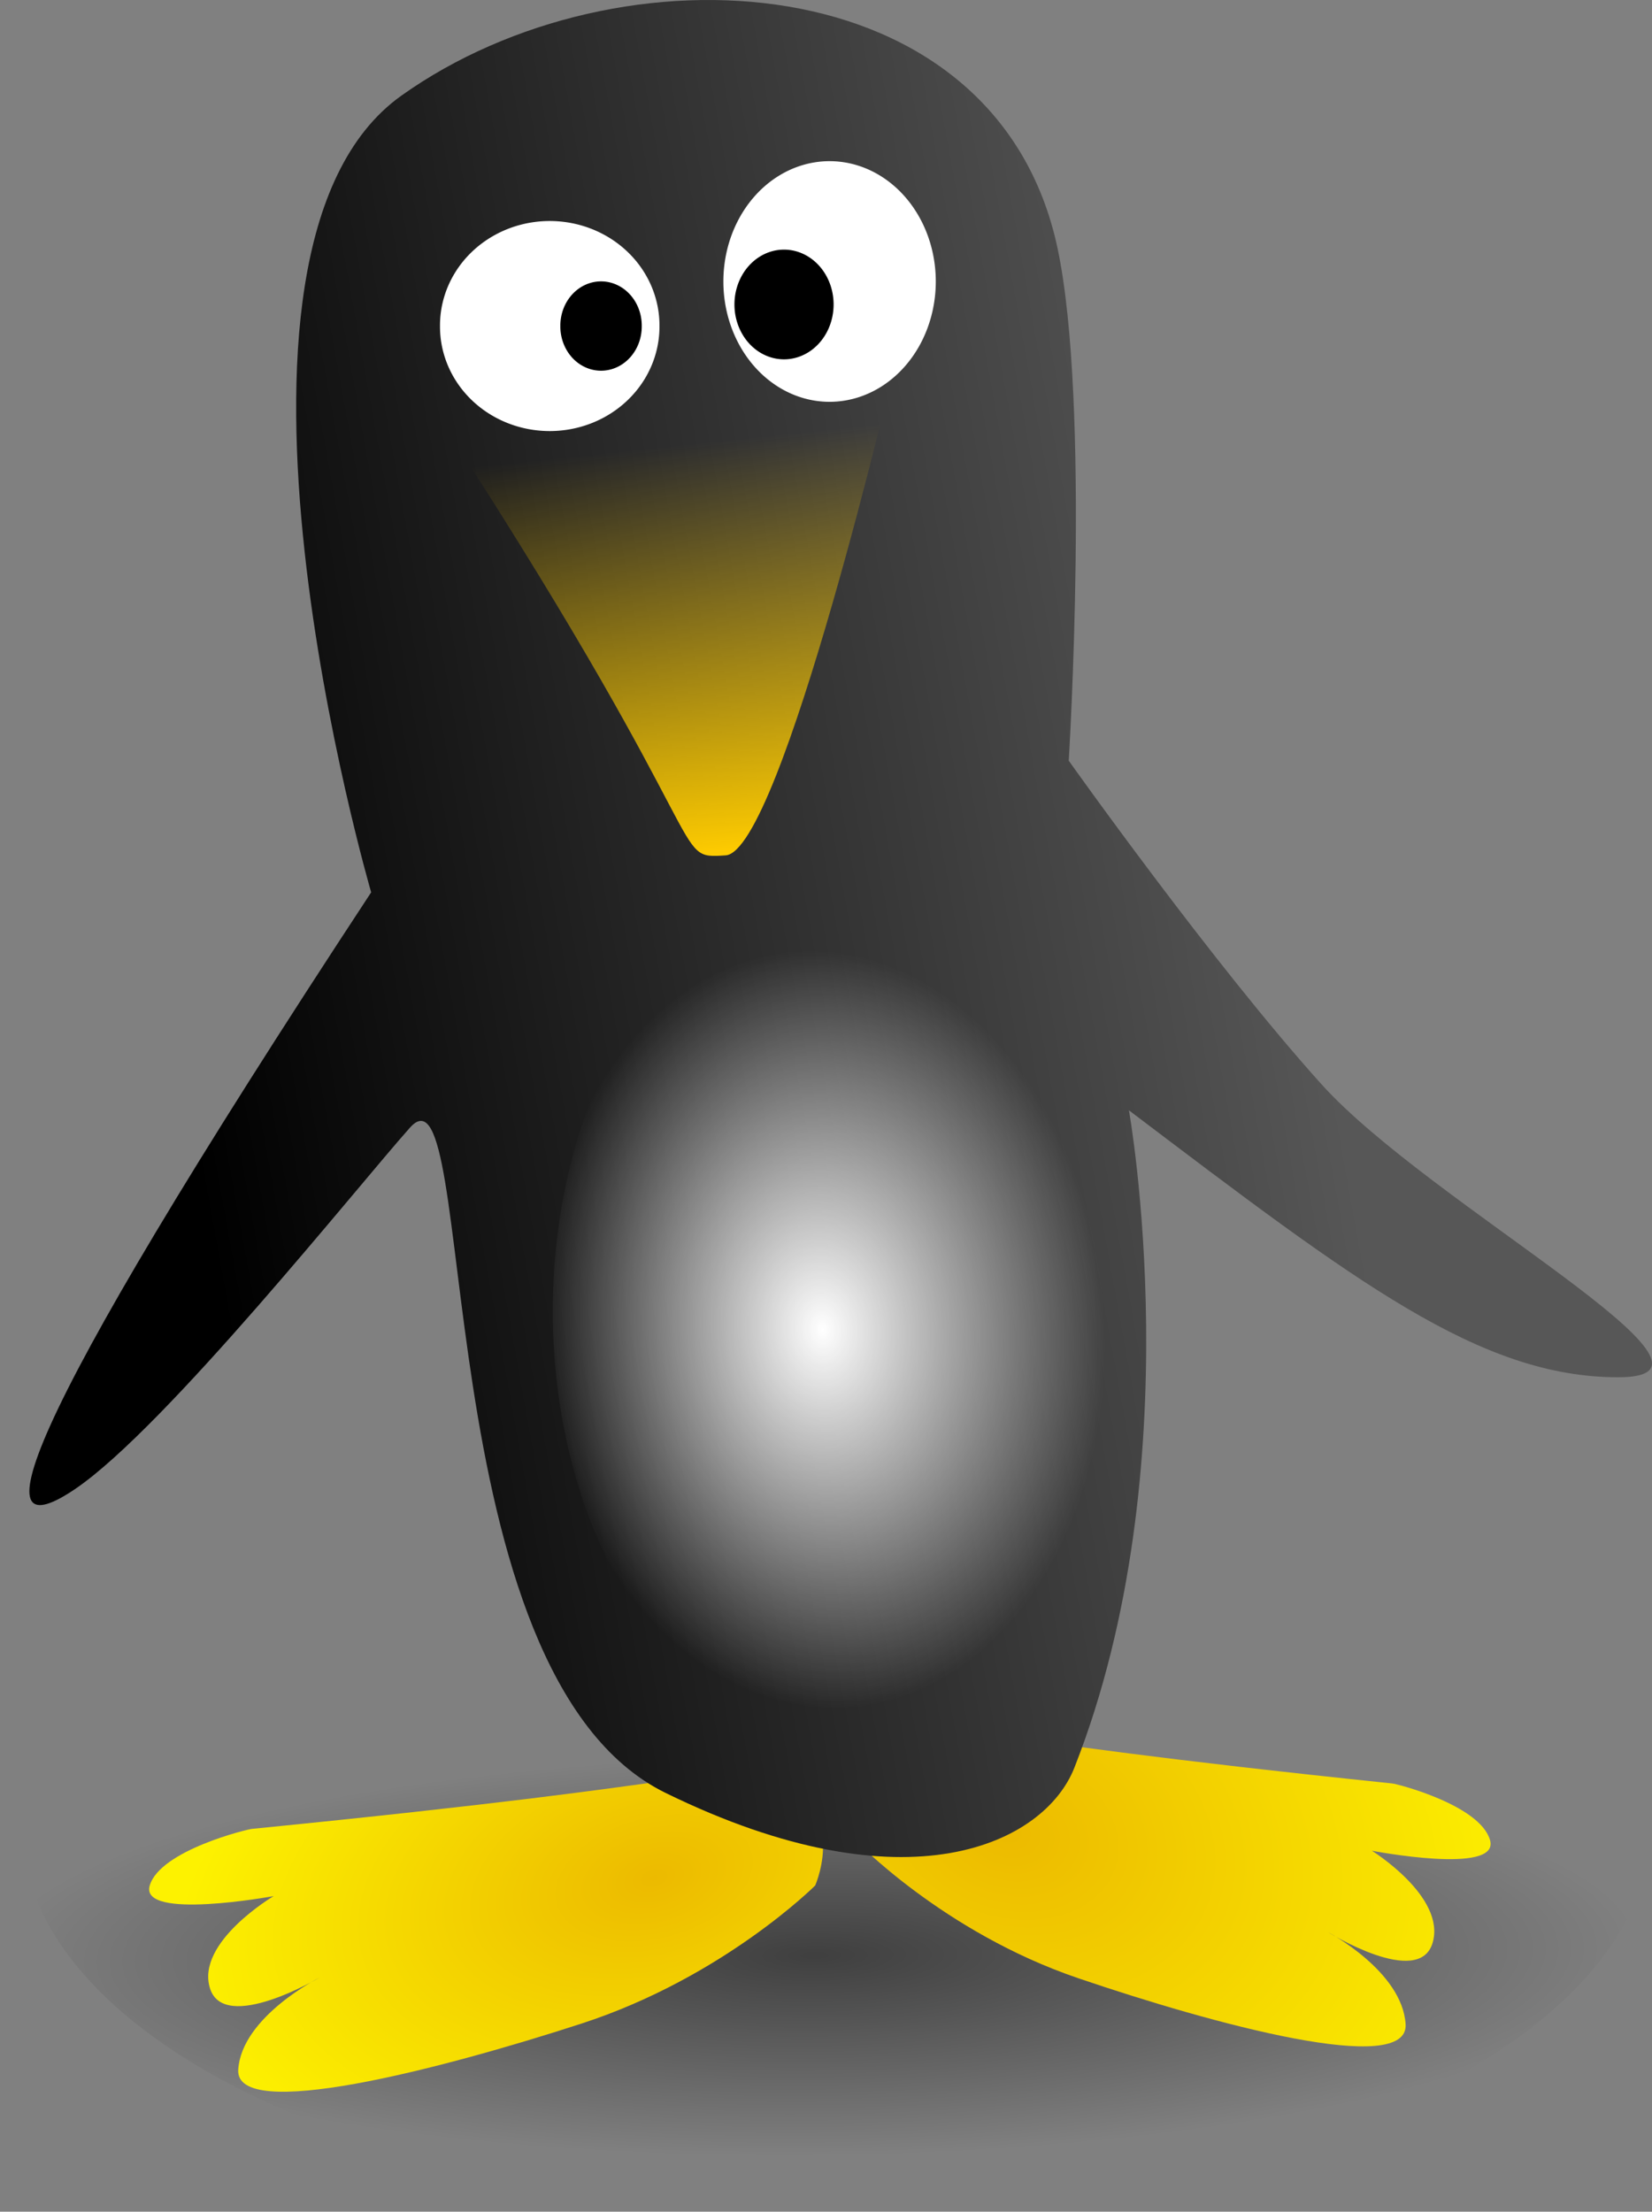 <?xml version="1.0" encoding="UTF-8" standalone="no"?>
<!-- Created with Inkscape (http://www.inkscape.org/) -->
<svg
   xmlns:dc="http://purl.org/dc/elements/1.1/"
   xmlns:cc="http://web.resource.org/cc/"
   xmlns:rdf="http://www.w3.org/1999/02/22-rdf-syntax-ns#"
   xmlns:svg="http://www.w3.org/2000/svg"
   xmlns="http://www.w3.org/2000/svg"
   xmlns:xlink="http://www.w3.org/1999/xlink"
   xmlns:sodipodi="http://sodipodi.sourceforge.net/DTD/sodipodi-0.dtd"
   xmlns:inkscape="http://www.inkscape.org/namespaces/inkscape"
   width="471.448"
   height="631.093"
   id="svg2"
   sodipodi:version="0.32"
   inkscape:version="0.44.1"
   sodipodi:docbase="/home/nicosmos/Desktop"
   sodipodi:docname="penguin1.svg"
   version="1.0">
  <rect width="100%" height="100%" fill="#808080" stroke="none"/>
  <defs
     id="defs4">
    <linearGradient
       inkscape:collect="always"
       id="linearGradient7305">
      <stop
         style="stop-color:black;stop-opacity:1;"
         offset="0"
         id="stop7307" />
      <stop
         style="stop-color:black;stop-opacity:0;"
         offset="1"
         id="stop7309" />
    </linearGradient>
    <linearGradient
       inkscape:collect="always"
       id="linearGradient7297">
      <stop
         style="stop-color:black;stop-opacity:1;"
         offset="0"
         id="stop7299" />
      <stop
         style="stop-color:black;stop-opacity:0;"
         offset="1"
         id="stop7301" />
    </linearGradient>
    <linearGradient
       inkscape:collect="always"
       id="linearGradient6400">
      <stop
         style="stop-color:white;stop-opacity:1;"
         offset="0"
         id="stop6402" />
      <stop
         style="stop-color:white;stop-opacity:0;"
         offset="1"
         id="stop6404" />
    </linearGradient>
    <linearGradient
       id="linearGradient6394">
      <stop
         id="stop6396"
         offset="0"
         style="stop-color:white;stop-opacity:1;" />
      <stop
         id="stop6398"
         offset="1"
         style="stop-color:white;stop-opacity:0;" />
    </linearGradient>
    <linearGradient
       id="linearGradient6386">
      <stop
         style="stop-color:black;stop-opacity:1;"
         offset="0"
         id="stop6388" />
      <stop
         style="stop-color:black;stop-opacity:0;"
         offset="1"
         id="stop6390" />
    </linearGradient>
    <linearGradient
       inkscape:collect="always"
       id="linearGradient5475">
      <stop
         style="stop-color:black;stop-opacity:1;"
         offset="0"
         id="stop5477" />
      <stop
         style="stop-color:black;stop-opacity:0;"
         offset="1"
         id="stop5479" />
    </linearGradient>
    <linearGradient
       id="linearGradient5467">
      <stop
         id="stop5469"
         offset="0"
         style="stop-color:#ecba00;stop-opacity:1;" />
      <stop
         id="stop5471"
         offset="1"
         style="stop-color:#fdf200;stop-opacity:1;" />
    </linearGradient>
    <linearGradient
       id="linearGradient3659">
      <stop
         style="stop-color:#fc0;stop-opacity:1;"
         offset="0"
         id="stop3661" />
      <stop
         style="stop-color:#fc0;stop-opacity:0;"
         offset="1"
         id="stop3663" />
    </linearGradient>
    <linearGradient
       id="linearGradient2760">
      <stop
         style="stop-color:black;stop-opacity:1;"
         offset="0"
         id="stop2762" />
      <stop
         style="stop-color:#575757;stop-opacity:1;"
         offset="1"
         id="stop2764" />
    </linearGradient>
    <linearGradient
       inkscape:collect="always"
       xlink:href="#linearGradient2760"
       id="linearGradient2766"
       x1="58.508"
       y1="346.395"
       x2="377.695"
       y2="288.816"
       gradientUnits="userSpaceOnUse"
       spreadMethod="pad"
       gradientTransform="matrix(1,0,0,1,171.417,140.601)" />
    <linearGradient
       inkscape:collect="always"
       xlink:href="#linearGradient3659"
       id="linearGradient3665"
       x1="204.561"
       y1="244.225"
       x2="192.237"
       y2="127.169"
       gradientUnits="userSpaceOnUse"
       gradientTransform="translate(171.418,140.601)" />
    <linearGradient
       inkscape:collect="always"
       xlink:href="#linearGradient5475"
       id="linearGradient5481"
       x1="66.5"
       y1="589.075"
       x2="322.235"
       y2="500.672"
       gradientUnits="userSpaceOnUse"
       gradientTransform="translate(171.418,140.601)" />
    <radialGradient
       inkscape:collect="always"
       xlink:href="#linearGradient5467"
       id="radialGradient5491"
       cx="230.278"
       cy="505.856"
       fx="230.278"
       fy="505.856"
       r="96.16"
       gradientTransform="matrix(1.407,-0.367,0.219,0.84,-76.708,336.026)"
       gradientUnits="userSpaceOnUse" />
    <radialGradient
       inkscape:collect="always"
       xlink:href="#linearGradient5467"
       id="radialGradient5495"
       gradientUnits="userSpaceOnUse"
       gradientTransform="matrix(1.569,0.537,-0.398,1.162,221.038,-125.564)"
       cx="289.633"
       cy="544.89"
       fx="289.633"
       fy="544.89"
       r="96.16" />
    <linearGradient
       inkscape:collect="always"
       xlink:href="#linearGradient5475"
       id="linearGradient5497"
       gradientUnits="userSpaceOnUse"
       gradientTransform="translate(171.417,140.601)"
       x1="333.659"
       y1="552.71"
       x2="438.083"
       y2="574.528" />
    <radialGradient
       inkscape:collect="always"
       xlink:href="#linearGradient6394"
       id="radialGradient6392"
       cx="259.948"
       cy="422.452"
       fx="259.948"
       fy="422.452"
       r="73.236"
       gradientTransform="matrix(0.941,-6.506112e-2,8.992195e-2,1.232,107.73,36.011)"
       gradientUnits="userSpaceOnUse" />
    <radialGradient
       inkscape:collect="always"
       xlink:href="#linearGradient6400"
       id="radialGradient6408"
       cx="259.948"
       cy="422.452"
       fx="259.948"
       fy="422.452"
       r="73.236"
       gradientTransform="matrix(0.941,-6.506112e-2,8.992195e-2,1.232,107.73,36.011)"
       gradientUnits="userSpaceOnUse" />
    <linearGradient
       inkscape:collect="always"
       xlink:href="#linearGradient7297"
       id="linearGradient7303"
       x1="232.507"
       y1="557.893"
       x2="467.526"
       y2="555.605"
       gradientUnits="userSpaceOnUse"
       gradientTransform="matrix(0.907,0,0,0.65,181.13,373.584)" />
    <radialGradient
       inkscape:collect="always"
       xlink:href="#linearGradient7305"
       id="radialGradient7313"
       cx="250.53"
       cy="134.456"
       fx="250.53"
       fy="134.456"
       r="210.789"
       gradientTransform="matrix(1.011,-7.052444e-3,2.388624e-3,0.176,138.361,714.225)"
       gradientUnits="userSpaceOnUse" />
  </defs>
  <sodipodi:namedview
     id="base"
     pagecolor="#ffffff"
     bordercolor="#666666"
     borderopacity="1.0"
     inkscape:pageopacity="0.0"
     inkscape:pageshadow="2"
     inkscape:zoom="0.98994949"
     inkscape:cx="248.90148"
     inkscape:cy="266.61394"
     inkscape:document-units="px"
     inkscape:current-layer="layer1"
     inkscape:window-width="1590"
     inkscape:window-height="1067"
     inkscape:window-x="0"
     inkscape:window-y="30" />
  <g
     inkscape:label="Calque 1"
     inkscape:groupmode="layer"
     id="layer1"
     transform="translate(-171.418,-140.601)">
    <path
       sodipodi:type="arc"
       style="opacity:0.505;fill:url(#radialGradient7313);fill-opacity:1;stroke:url(#linearGradient7303);stroke-width:0;stroke-linecap:butt;stroke-linejoin:miter;stroke-miterlimit:4;stroke-dasharray:none"
       id="path6410"
       sodipodi:cx="397.49503"
       sodipodi:cy="712.44586"
       sodipodi:rx="210.61681"
       sodipodi:ry="71.215752"
       d="M 355.426,642.665 A 210.617,71.216 0 1 1 266.487,656.684"
       sodipodi:start="4.5112951"
       sodipodi:end="10.324256"
       sodipodi:open="true"
       transform="matrix(1.103,0,0,1.539,-28.375,-434.314)" />
    <path
       style="opacity:1;fill:url(#radialGradient5495);fill-opacity:1;fill-rule:evenodd;stroke:url(#linearGradient5497);stroke-width:0;stroke-linecap:butt;stroke-linejoin:miter;stroke-miterlimit:4;stroke-dasharray:none;stroke-opacity:1"
       d="M 568.698,649.496 C 432.829,635.354 456.919,632.324 430.902,636.364 C 404.884,640.405 415.484,665.659 415.484,665.659 C 415.484,665.659 440.538,691.923 479.082,705.055 C 517.627,718.187 573.516,733.339 572.552,718.187 C 571.589,703.034 550.389,691.923 550.389,691.923 C 550.389,691.923 576.407,708.085 580.261,694.953 C 584.116,681.821 562.916,668.689 562.916,668.689 C 562.916,668.689 599.533,675.76 596.643,665.659 C 593.752,655.557 569.661,649.496 568.698,649.496 z "
       id="path5493"
       sodipodi:nodetypes="cscsscscsc" />
    <path
       style="opacity:1;fill:url(#radialGradient5491);fill-opacity:1;fill-rule:evenodd;stroke:url(#linearGradient5481);stroke-width:0;stroke-linecap:butt;stroke-linejoin:miter;stroke-miterlimit:4;stroke-dasharray:none;stroke-opacity:1"
       d="M 243.447,662.443 C 385.878,648.301 360.624,645.271 387.899,649.311 C 415.173,653.352 404.061,678.606 404.061,678.606 C 404.061,678.606 377.797,704.87 337.391,718.002 C 296.985,731.134 238.396,746.286 239.406,731.134 C 240.416,715.981 262.64,704.87 262.64,704.87 C 262.64,704.87 235.366,721.032 231.325,707.9 C 227.284,694.768 249.508,681.636 249.508,681.636 C 249.508,681.636 211.122,688.707 214.152,678.606 C 217.183,668.504 242.437,662.443 243.447,662.443 z "
       id="path4560"
       sodipodi:nodetypes="cscsscscsc" />
    <path
       style="opacity:1;fill:url(#linearGradient2766);fill-opacity:1;fill-rule:evenodd;stroke:black;stroke-width:0;stroke-linecap:butt;stroke-linejoin:miter;stroke-miterlimit:4;stroke-dasharray:none;stroke-opacity:1"
       d="M 277.342,395.221 C 277.342,395.221 223.869,212.131 285.951,167.901 C 348.034,123.671 455.861,129.788 473.21,211.394 C 482.702,256.044 476.416,357.653 476.416,357.653 C 476.416,357.653 517.559,415.644 548.601,450.045 C 579.642,484.446 672.766,533.591 633.259,533.591 C 593.752,533.591 558.494,506.561 493.589,457.417 C 493.589,457.417 511.883,559.009 478.02,645.012 C 469.554,666.513 430.52,686.052 361.391,652.208 C 292.261,618.363 308.193,440.22 288.44,462.335 C 273.713,478.822 218.785,547.821 192.984,565.39 C 167.183,582.959 171.519,556.169 277.342,395.221 z "
       id="path1872"
       sodipodi:nodetypes="csscsscssssc" />
    <path
       style="fill:url(#linearGradient3665);fill-opacity:1;fill-rule:evenodd;stroke:black;stroke-width:0;stroke-linecap:butt;stroke-linejoin:miter;stroke-miterlimit:4;stroke-dasharray:none;stroke-opacity:1"
       d="M 300.015,264.817 C 377.444,384.672 362.594,385.732 378.504,384.672 C 394.414,383.611 427.295,242.543 427.295,242.543 C 427.295,242.543 382.747,231.936 348.806,237.24 C 314.865,242.543 300.015,266.938 300.015,264.817 z "
       id="path2770" />
    <path
       sodipodi:type="arc"
       style="opacity:1;fill:white;fill-opacity:1;stroke-width:0;stroke-linecap:butt;stroke-linejoin:miter;stroke-miterlimit:4;stroke-dasharray:none"
       id="path3667"
       sodipodi:cx="328.29959"
       sodipodi:cy="233.63354"
       sodipodi:rx="31.31473"
       sodipodi:ry="29.7995"
       d="M 359.614 233.634 A 31.315 29.799 0 1 1  296.985,233.634 A 31.315 29.799 0 1 1  359.614 233.634 z" />
    <path
       sodipodi:type="arc"
       style="opacity:1;fill:white;fill-opacity:1;stroke-width:0;stroke-linecap:butt;stroke-linejoin:miter;stroke-miterlimit:4;stroke-dasharray:none"
       id="path4554"
       sodipodi:cx="404.061"
       sodipodi:cy="229.59294"
       sodipodi:rx="26.263966"
       sodipodi:ry="31.819805"
       d="M 430.325 229.593 A 26.264 31.82 0 1 1  377.797,229.593 A 26.264 31.82 0 1 1  430.325 229.593 z"
       transform="matrix(1.154,0,0,1.079,-58.123,-26.808)" />
    <path
       sodipodi:type="arc"
       style="opacity:1;fill:black;fill-opacity:1;stroke-width:0;stroke-linecap:butt;stroke-linejoin:miter;stroke-miterlimit:4;stroke-dasharray:none"
       id="path4556"
       sodipodi:cx="333.85541"
       sodipodi:cy="236.664"
       sodipodi:rx="11.616755"
       sodipodi:ry="12.626906"
       d="M 345.472 236.664 A 11.617 12.627 0 1 1  322.239,236.664 A 11.617 12.627 0 1 1  345.472 236.664 z"
       transform="translate(9.091,-3.03)" />
    <path
       sodipodi:type="arc"
       style="opacity:1;fill:black;fill-opacity:1;stroke-width:0;stroke-linecap:butt;stroke-linejoin:miter;stroke-miterlimit:4;stroke-dasharray:none"
       id="path4558"
       sodipodi:cx="400.52548"
       sodipodi:cy="231.61324"
       sodipodi:rx="14.647212"
       sodipodi:ry="16.667517"
       d="M 415.173 231.613 A 14.647 16.668 0 1 1  385.878,231.613 A 14.647 16.668 0 1 1  415.173 231.613 z"
       transform="matrix(0.966,0,0,0.939,8.255,9.997)" />
    <path
       sodipodi:type="arc"
       style="opacity:1;fill:url(#radialGradient6408);fill-opacity:1;stroke:url(#radialGradient6392);stroke-width:0;stroke-linecap:butt;stroke-linejoin:miter;stroke-miterlimit:4;stroke-dasharray:none"
       id="path5499"
       sodipodi:cx="397.49503"
       sodipodi:cy="535.16406"
       sodipodi:rx="73.236061"
       sodipodi:ry="103.03556"
       d="M 382.867,434.205 A 73.236,103.036 0 1 1 351.941,454.487"
       sodipodi:start="4.5112951"
       sodipodi:end="10.324256"
       sodipodi:open="true"
       transform="matrix(1.165,0,0,1.197,-48.586,-125.884)" />
  </g>
</svg>

